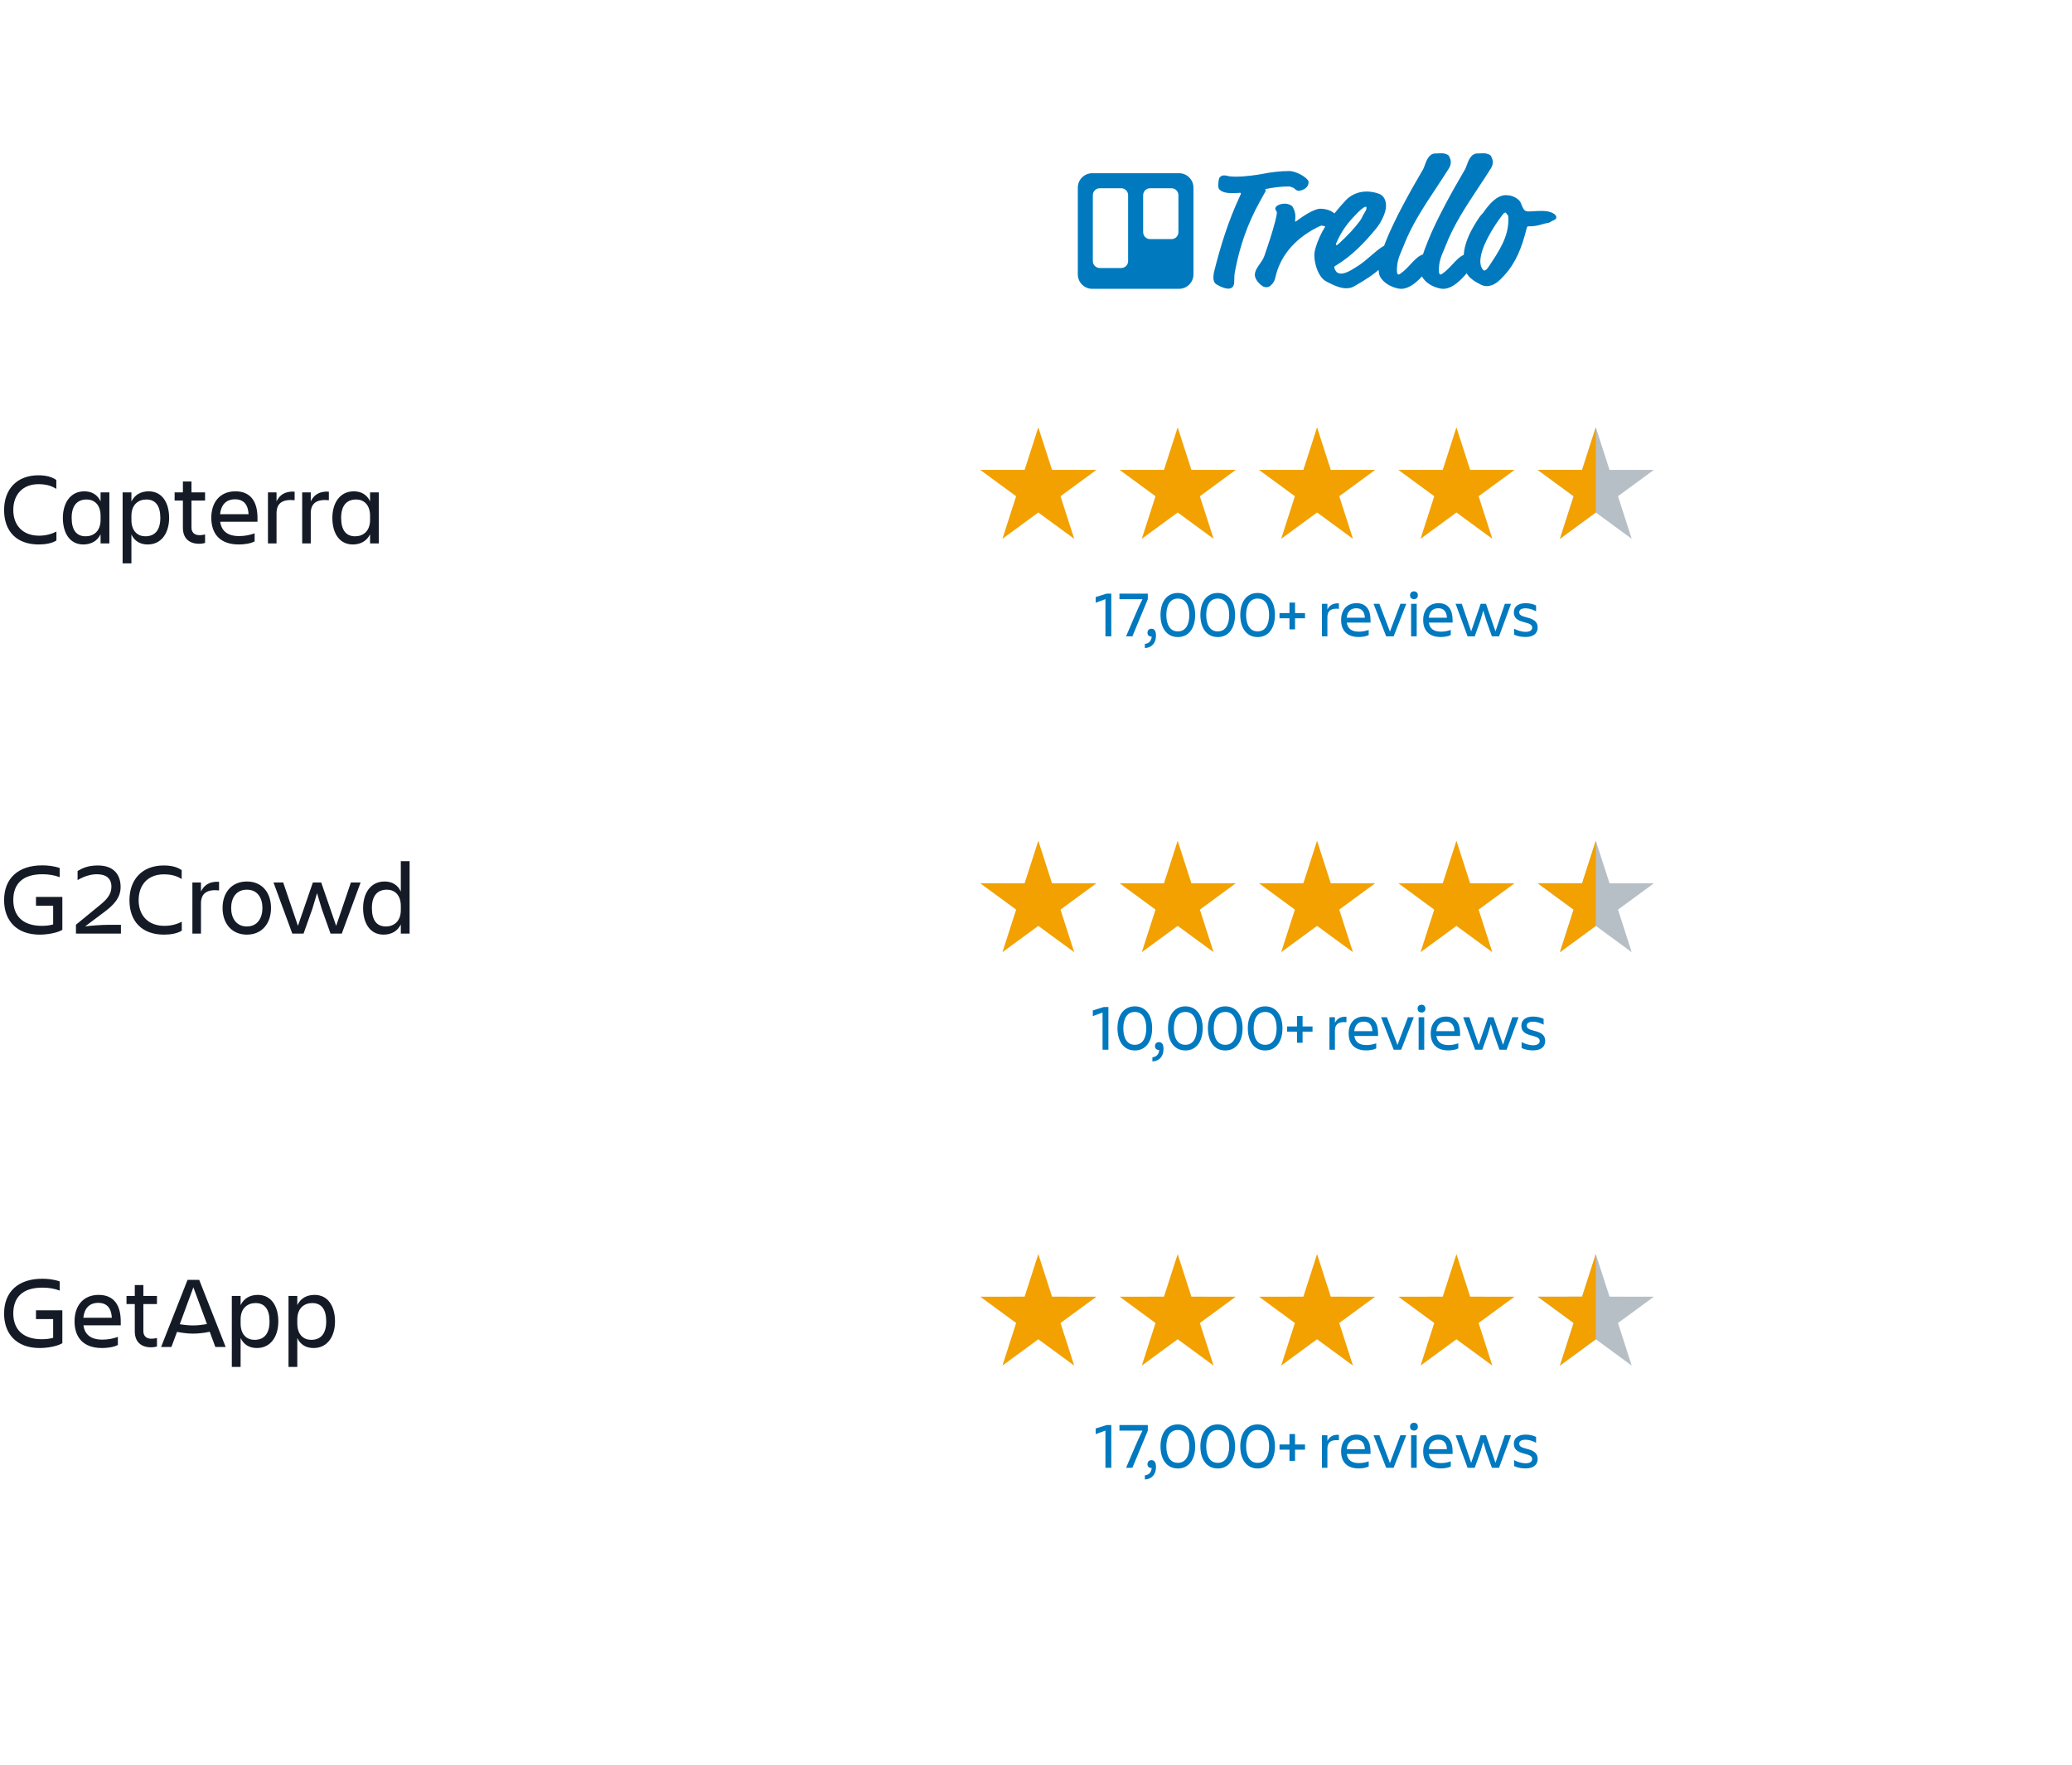 <svg width="446" height="380" viewBox="0 0 446 380" fill="none" xmlns="http://www.w3.org/2000/svg">
<g filter="url(#filter0_d)">
<path d="M134 4C134 2.343 135.343 1 137 1H431C432.657 1 434 2.343 434 4V354C434 355.657 432.657 357 431 357H137C135.343 357 134 355.657 134 354V4Z" fill="white"/>
</g>
<path d="M223.499 92L226.451 101.166L236 101.167L228.274 106.833L231.225 116L223.499 110.335L215.775 116L218.724 106.833L211 101.167L220.549 101.166L223.499 92Z" fill="#F2A100"/>
<path d="M253.499 92L256.451 101.166L266 101.167L258.274 106.833L261.225 116L253.499 110.335L245.775 116L248.724 106.833L241 101.167L250.549 101.166L253.499 92Z" fill="#F2A100"/>
<path d="M283.499 92L286.451 101.166L296 101.167L288.274 106.833L291.225 116L283.499 110.335L275.775 116L278.724 106.833L271 101.167L280.549 101.166L283.499 92Z" fill="#F2A100"/>
<path d="M313.499 92L316.451 101.166L326 101.167L318.274 106.833L321.225 116L313.499 110.335L305.775 116L308.724 106.833L301 101.167L310.549 101.166L313.499 92Z" fill="#F2A100"/>
<path d="M343.499 92L346.451 101.166L356 101.167L348.274 106.833L351.225 116L343.499 110.335L335.775 116L338.724 106.833L331 101.167L340.549 101.166L343.499 92Z" fill="#B7BFC6"/>
<path d="M223.499 181L226.451 190.166L236 190.167L228.274 195.833L231.225 205L223.499 199.335L215.775 205L218.724 195.833L211 190.167L220.549 190.166L223.499 181Z" fill="#F2A100"/>
<path d="M253.499 181L256.451 190.166L266 190.167L258.274 195.833L261.225 205L253.499 199.335L245.775 205L248.724 195.833L241 190.167L250.549 190.166L253.499 181Z" fill="#F2A100"/>
<path d="M283.499 181L286.451 190.166L296 190.167L288.274 195.833L291.225 205L283.499 199.335L275.775 205L278.724 195.833L271 190.167L280.549 190.166L283.499 181Z" fill="#F2A100"/>
<path d="M313.499 181L316.451 190.166L326 190.167L318.274 195.833L321.225 205L313.499 199.335L305.775 205L308.724 195.833L301 190.167L310.549 190.166L313.499 181Z" fill="#F2A100"/>
<path d="M343.499 181L346.451 190.166L356 190.167L348.274 195.833L351.225 205L343.499 199.335L335.775 205L338.724 195.833L331 190.167L340.549 190.166L343.499 181Z" fill="#B7BFC6"/>
<path d="M223.499 270L226.451 279.166L236 279.167L228.274 284.833L231.225 294L223.499 288.335L215.775 294L218.724 284.833L211 279.167L220.549 279.166L223.499 270Z" fill="#F2A100"/>
<path d="M253.499 270L256.451 279.166L266 279.167L258.274 284.833L261.225 294L253.499 288.335L245.775 294L248.724 284.833L241 279.167L250.549 279.166L253.499 270Z" fill="#F2A100"/>
<path d="M283.499 270L286.451 279.166L296 279.167L288.274 284.833L291.225 294L283.499 288.335L275.775 294L278.724 284.833L271 279.167L280.549 279.166L283.499 270Z" fill="#F2A100"/>
<path d="M313.499 270L316.451 279.166L326 279.167L318.274 284.833L321.225 294L313.499 288.335L305.775 294L308.724 284.833L301 279.167L310.549 279.166L313.499 270Z" fill="#F2A100"/>
<path d="M343.499 270L346.451 279.166L356 279.167L348.274 284.833L351.225 294L343.499 288.335L335.775 294L338.724 284.833L331 279.167L340.549 279.166L343.499 270Z" fill="#B7BFC6"/>
<path d="M12.144 114.448C11.088 114.976 9.9 115.328 8.382 115.328C4.95 115.328 2.86 113.128 2.86 109.806C2.86 106.484 4.884 104.24 8.272 104.24C9.944 104.24 11.088 104.592 12.122 105.252V103.338C11.088 102.59 9.68 102.326 8.272 102.326C3.564 102.326 0.88 105.406 0.88 109.806C0.88 114.36 3.564 117.22 8.316 117.22C9.812 117.22 11.242 116.956 12.144 116.362V114.448ZM15.424 111.5C15.424 108.948 16.524 107.54 18.658 107.54C20.264 107.54 21.65 108.618 21.65 111.06V111.94C21.65 114.382 20.132 115.46 18.438 115.46C16.48 115.46 15.424 114.14 15.424 111.5ZM21.65 117H23.542V106H21.65V107.936C20.99 106.506 19.758 105.78 18.152 105.78C15.072 105.78 13.532 108.398 13.532 111.5C13.532 114.734 15.006 117.22 17.932 117.22C19.626 117.22 20.946 116.472 21.65 115.02V117ZM34.513 111.5C34.513 114.052 33.413 115.46 31.279 115.46C29.673 115.46 28.287 114.382 28.287 111.94V111.06C28.287 108.618 29.805 107.54 31.499 107.54C33.457 107.54 34.513 108.86 34.513 111.5ZM31.785 117.22C34.865 117.22 36.405 114.602 36.405 111.5C36.405 108.266 34.931 105.78 32.005 105.78C30.311 105.78 28.991 106.528 28.287 107.98V106H26.395V121.29H28.287V115.064C28.947 116.494 30.179 117.22 31.785 117.22ZM41.216 113.59V107.76H44.142V106H41.216V103.668H39.368V106H37.586V107.76H39.368V113.634C39.368 115.68 40.512 117.066 42.866 117.066C43.438 117.066 43.812 116.978 44.142 116.89V115.064C43.812 115.13 43.394 115.218 42.954 115.218C41.788 115.218 41.216 114.558 41.216 113.59ZM50.583 107.496C52.475 107.496 53.399 108.662 53.509 110.708H47.371C47.569 108.794 48.581 107.496 50.583 107.496ZM54.807 116.56V114.822C53.817 115.174 52.739 115.416 51.463 115.416C48.867 115.416 47.657 114.206 47.393 112.336H55.423V111.478C55.423 108.134 54.059 105.78 50.671 105.78C47.327 105.78 45.479 108.156 45.479 111.478C45.479 114.844 47.283 117.22 51.397 117.22C52.519 117.22 53.905 117.044 54.807 116.56ZM59.524 110.51C59.524 108.178 60.998 107.452 63.418 107.694V105.846C61.262 105.714 60.162 106.638 59.524 107.936V106H57.676V117H59.524V110.51ZM66.893 110.51C66.893 108.178 68.367 107.452 70.787 107.694V105.846C68.631 105.714 67.531 106.638 66.893 107.936V106H65.045V117H66.893V110.51ZM73.431 111.5C73.431 108.948 74.531 107.54 76.665 107.54C78.272 107.54 79.657 108.618 79.657 111.06V111.94C79.657 114.382 78.139 115.46 76.445 115.46C74.487 115.46 73.431 114.14 73.431 111.5ZM79.657 117H81.549V106H79.657V107.936C78.998 106.506 77.766 105.78 76.159 105.78C73.079 105.78 71.54 108.398 71.54 111.5C71.54 114.734 73.013 117.22 75.939 117.22C77.633 117.22 78.954 116.472 79.657 115.02V117Z" fill="#151B26"/>
<path d="M13.42 200.186V193.102H7.744V194.994H11.44V199.02C10.626 199.262 9.68 199.328 8.998 199.328C4.84 199.328 2.86 197.106 2.86 193.762C2.86 190.352 4.818 188.218 9.108 188.218C10.45 188.218 11.748 188.416 12.848 188.856V186.876C11.572 186.436 10.23 186.304 9.086 186.304C3.938 186.304 0.88 189.098 0.88 193.806C0.88 198.184 3.564 201.22 8.536 201.22C10.164 201.22 12.276 200.868 13.42 200.186ZM26.028 201V199.108H23.3C21.738 199.108 19.67 199.284 18.328 199.438L22.354 196.424C24.4 194.906 25.962 193.344 25.962 190.968C25.962 188.218 24.4 186.326 21.056 186.326C18.856 186.326 17.668 186.964 16.7 187.514V189.472C18.086 188.68 19.45 188.218 20.858 188.218C22.75 188.218 23.982 189.032 23.982 190.924C23.982 192.618 22.882 193.74 21.452 194.906L16.348 199.086V201H26.028ZM39.128 198.448C38.072 198.976 36.884 199.328 35.366 199.328C31.934 199.328 29.844 197.128 29.844 193.806C29.844 190.484 31.868 188.24 35.256 188.24C36.928 188.24 38.072 188.592 39.106 189.252V187.338C38.072 186.59 36.664 186.326 35.256 186.326C30.548 186.326 27.864 189.406 27.864 193.806C27.864 198.36 30.548 201.22 35.3 201.22C36.796 201.22 38.226 200.956 39.128 200.362V198.448ZM43.26 194.51C43.26 192.178 44.734 191.452 47.154 191.694V189.846C44.998 189.714 43.898 190.638 43.26 191.936V190H41.412V201H43.26V194.51ZM53.143 201.22C56.421 201.22 58.335 198.778 58.335 195.478C58.335 192.178 56.421 189.78 53.143 189.78C49.843 189.78 47.907 192.178 47.907 195.478C47.907 198.778 49.843 201.22 53.143 201.22ZM53.143 191.54C55.475 191.54 56.487 193.388 56.487 195.478C56.487 197.568 55.475 199.46 53.143 199.46C50.789 199.46 49.755 197.568 49.755 195.478C49.755 193.388 50.789 191.54 53.143 191.54ZM73.568 201L77.616 190H75.526L72.358 199.328L69.146 190H67.342L64.13 199.328L60.962 190H58.872L62.92 201H65.34L67.232 195.676L68.244 192.288L69.256 195.676L71.148 201H73.568ZM80.049 195.5C80.049 192.948 81.149 191.54 83.283 191.54C84.889 191.54 86.275 192.618 86.275 195.06V195.94C86.275 198.382 84.757 199.46 83.063 199.46C81.105 199.46 80.049 198.14 80.049 195.5ZM86.275 201H88.167V185.402H86.275V191.936C85.615 190.506 84.383 189.78 82.777 189.78C79.697 189.78 78.157 192.398 78.157 195.5C78.157 198.734 79.631 201.22 82.557 201.22C84.251 201.22 85.571 200.472 86.275 199.02V201Z" fill="#151B26"/>
<path d="M13.42 289.186V282.102H7.744V283.994H11.44V288.02C10.626 288.262 9.68 288.328 8.998 288.328C4.84 288.328 2.86 286.106 2.86 282.762C2.86 279.352 4.818 277.218 9.108 277.218C10.45 277.218 11.748 277.416 12.848 277.856V275.876C11.572 275.436 10.23 275.304 9.086 275.304C3.938 275.304 0.88 278.098 0.88 282.806C0.88 287.184 3.564 290.22 8.536 290.22C10.164 290.22 12.276 289.868 13.42 289.186ZM21.149 280.496C23.041 280.496 23.965 281.662 24.075 283.708H17.937C18.135 281.794 19.147 280.496 21.149 280.496ZM25.373 289.56V287.822C24.383 288.174 23.305 288.416 22.029 288.416C19.433 288.416 18.223 287.206 17.959 285.336H25.989V284.478C25.989 281.134 24.625 278.78 21.237 278.78C17.893 278.78 16.045 281.156 16.045 284.478C16.045 287.844 17.849 290.22 21.963 290.22C23.085 290.22 24.471 290.044 25.373 289.56ZM30.86 286.59V280.76H33.786V279H30.86V276.668H29.012V279H27.23V280.76H29.012V286.634C29.012 288.68 30.157 290.066 32.511 290.066C33.083 290.066 33.456 289.978 33.786 289.89V288.064C33.456 288.13 33.038 288.218 32.599 288.218C31.433 288.218 30.86 287.558 30.86 286.59ZM41.559 287.118C42.725 287.118 43.847 286.986 45.145 286.722L46.355 290H48.577L42.879 275.546H40.371L34.673 290H36.895L38.105 286.744C39.337 286.986 40.459 287.118 41.559 287.118ZM41.559 285.358C40.679 285.358 39.777 285.27 38.699 285.094L41.625 277.152L44.551 285.072C43.429 285.248 42.483 285.358 41.559 285.358ZM58.017 284.5C58.017 287.052 56.917 288.46 54.783 288.46C53.177 288.46 51.791 287.382 51.791 284.94V284.06C51.791 281.618 53.309 280.54 55.003 280.54C56.961 280.54 58.017 281.86 58.017 284.5ZM55.289 290.22C58.369 290.22 59.909 287.602 59.909 284.5C59.909 281.266 58.435 278.78 55.509 278.78C53.815 278.78 52.495 279.528 51.791 280.98V279H49.899V294.29H51.791V288.064C52.451 289.494 53.683 290.22 55.289 290.22ZM70.22 284.5C70.22 287.052 69.12 288.46 66.986 288.46C65.38 288.46 63.994 287.382 63.994 284.94V284.06C63.994 281.618 65.512 280.54 67.206 280.54C69.164 280.54 70.22 281.86 70.22 284.5ZM67.492 290.22C70.572 290.22 72.112 287.602 72.112 284.5C72.112 281.266 70.638 278.78 67.712 278.78C66.018 278.78 64.698 279.528 63.994 280.98V279H62.102V294.29H63.994V288.064C64.654 289.494 65.886 290.22 67.492 290.22Z" fill="#151B26"/>
<path d="M239.207 137V127.802H238.227L235.847 128.544V129.762L237.947 128.992V137H239.207ZM240.962 129.006H245.918C245.344 130.112 244.826 131.288 244.322 132.478L242.39 137H243.748L247.066 129.006V127.802H240.962V129.006ZM246.994 136.23C246.994 136.734 247.316 137.042 247.82 137.042H247.904C247.82 138.078 247.204 138.568 246.434 138.624V139.52C247.946 139.45 248.828 138.4 248.828 136.846C248.828 135.74 248.408 135.362 247.848 135.362C247.344 135.362 246.994 135.698 246.994 136.23ZM253.536 137.154C255.916 137.154 257.26 135.194 257.26 132.38C257.26 129.608 255.916 127.662 253.536 127.662C251.142 127.662 249.798 129.608 249.798 132.38C249.798 135.194 251.142 137.154 253.536 137.154ZM253.536 128.866C255.3 128.866 256 130.476 256 132.38C256 134.326 255.3 135.936 253.536 135.936C251.758 135.936 251.058 134.326 251.058 132.38C251.058 130.476 251.758 128.866 253.536 128.866ZM262.122 137.154C264.502 137.154 265.846 135.194 265.846 132.38C265.846 129.608 264.502 127.662 262.122 127.662C259.728 127.662 258.384 129.608 258.384 132.38C258.384 135.194 259.728 137.154 262.122 137.154ZM262.122 128.866C263.886 128.866 264.586 130.476 264.586 132.38C264.586 134.326 263.886 135.936 262.122 135.936C260.344 135.936 259.644 134.326 259.644 132.38C259.644 130.476 260.344 128.866 262.122 128.866ZM270.708 137.154C273.088 137.154 274.432 135.194 274.432 132.38C274.432 129.608 273.088 127.662 270.708 127.662C268.314 127.662 266.97 129.608 266.97 132.38C266.97 135.194 268.314 137.154 270.708 137.154ZM270.708 128.866C272.472 128.866 273.172 130.476 273.172 132.38C273.172 134.326 272.472 135.936 270.708 135.936C268.93 135.936 268.23 134.326 268.23 132.38C268.23 130.476 268.93 128.866 270.708 128.866ZM277.558 129.734V131.988H275.416V133.108H277.558V135.502H278.762V133.108H280.904V131.988H278.762V129.734H277.558ZM285.723 132.87C285.723 131.386 286.661 130.924 288.201 131.078V129.902C286.829 129.818 286.129 130.406 285.723 131.232V130H284.547V137H285.723V132.87ZM291.927 130.952C293.131 130.952 293.719 131.694 293.789 132.996H289.883C290.009 131.778 290.653 130.952 291.927 130.952ZM294.615 136.72V135.614C293.985 135.838 293.299 135.992 292.487 135.992C290.835 135.992 290.065 135.222 289.897 134.032H295.007V133.486C295.007 131.358 294.139 129.86 291.983 129.86C289.855 129.86 288.679 131.372 288.679 133.486C288.679 135.628 289.827 137.14 292.445 137.14C293.159 137.14 294.041 137.028 294.615 136.72ZM299.983 137L302.699 130H301.439L299.185 135.978L296.917 130H295.657L298.373 137H299.983ZM303.518 128.152C303.518 128.684 303.868 128.992 304.358 128.992C304.848 128.992 305.198 128.684 305.198 128.152C305.198 127.62 304.848 127.312 304.358 127.312C303.868 127.312 303.518 127.62 303.518 128.152ZM303.742 137H304.946V130H303.742V137ZM309.592 130.952C310.796 130.952 311.384 131.694 311.454 132.996H307.548C307.674 131.778 308.318 130.952 309.592 130.952ZM312.28 136.72V135.614C311.65 135.838 310.964 135.992 310.152 135.992C308.5 135.992 307.73 135.222 307.562 134.032H312.672V133.486C312.672 131.358 311.804 129.86 309.648 129.86C307.52 129.86 306.344 131.372 306.344 133.486C306.344 135.628 307.492 137.14 310.11 137.14C310.824 137.14 311.706 137.028 312.28 136.72ZM322.673 137L325.249 130H323.919L321.903 135.936L319.859 130H318.711L316.667 135.936L314.651 130H313.321L315.897 137H317.437L318.641 133.612L319.285 131.456L319.929 133.612L321.133 137H322.673ZM330.98 135.096C330.98 133.878 330.196 133.304 328.642 132.926C327.354 132.618 327.018 132.31 327.018 131.82C327.018 131.274 327.494 130.966 328.376 130.966C329.118 130.966 329.804 131.19 330.644 131.61V130.364C330.126 130.084 329.3 129.86 328.39 129.86C326.794 129.86 325.856 130.602 325.856 131.82C325.856 132.968 326.514 133.57 328.068 133.948C329.398 134.27 329.804 134.578 329.804 135.11C329.804 135.656 329.328 136.034 328.404 136.034C327.522 136.034 326.514 135.698 325.912 135.348V136.622C326.444 136.902 327.298 137.14 328.348 137.14C330.224 137.14 330.98 136.258 330.98 135.096Z" fill="#0079BF"/>
<path d="M238.586 226V216.802H237.606L235.226 217.544V218.762L237.326 217.992V226H238.586ZM244.275 226.154C246.655 226.154 247.999 224.194 247.999 221.38C247.999 218.608 246.655 216.662 244.275 216.662C241.881 216.662 240.537 218.608 240.537 221.38C240.537 224.194 241.881 226.154 244.275 226.154ZM244.275 217.866C246.039 217.866 246.739 219.476 246.739 221.38C246.739 223.326 246.039 224.936 244.275 224.936C242.497 224.936 241.797 223.326 241.797 221.38C241.797 219.476 242.497 217.866 244.275 217.866ZM248.615 225.23C248.615 225.734 248.937 226.042 249.441 226.042H249.525C249.441 227.078 248.825 227.568 248.055 227.624V228.52C249.567 228.45 250.449 227.4 250.449 225.846C250.449 224.74 250.029 224.362 249.469 224.362C248.965 224.362 248.615 224.698 248.615 225.23ZM255.157 226.154C257.537 226.154 258.881 224.194 258.881 221.38C258.881 218.608 257.537 216.662 255.157 216.662C252.763 216.662 251.419 218.608 251.419 221.38C251.419 224.194 252.763 226.154 255.157 226.154ZM255.157 217.866C256.921 217.866 257.621 219.476 257.621 221.38C257.621 223.326 256.921 224.936 255.157 224.936C253.379 224.936 252.679 223.326 252.679 221.38C252.679 219.476 253.379 217.866 255.157 217.866ZM263.743 226.154C266.123 226.154 267.467 224.194 267.467 221.38C267.467 218.608 266.123 216.662 263.743 216.662C261.349 216.662 260.005 218.608 260.005 221.38C260.005 224.194 261.349 226.154 263.743 226.154ZM263.743 217.866C265.507 217.866 266.207 219.476 266.207 221.38C266.207 223.326 265.507 224.936 263.743 224.936C261.965 224.936 261.265 223.326 261.265 221.38C261.265 219.476 261.965 217.866 263.743 217.866ZM272.329 226.154C274.709 226.154 276.053 224.194 276.053 221.38C276.053 218.608 274.709 216.662 272.329 216.662C269.935 216.662 268.591 218.608 268.591 221.38C268.591 224.194 269.935 226.154 272.329 226.154ZM272.329 217.866C274.093 217.866 274.793 219.476 274.793 221.38C274.793 223.326 274.093 224.936 272.329 224.936C270.551 224.936 269.851 223.326 269.851 221.38C269.851 219.476 270.551 217.866 272.329 217.866ZM279.179 218.734V220.988H277.037V222.108H279.179V224.502H280.383V222.108H282.525V220.988H280.383V218.734H279.179ZM287.344 221.87C287.344 220.386 288.282 219.924 289.822 220.078V218.902C288.45 218.818 287.75 219.406 287.344 220.232V219H286.168V226H287.344V221.87ZM293.549 219.952C294.753 219.952 295.341 220.694 295.411 221.996H291.505C291.631 220.778 292.275 219.952 293.549 219.952ZM296.237 225.72V224.614C295.607 224.838 294.921 224.992 294.109 224.992C292.457 224.992 291.687 224.222 291.519 223.032H296.629V222.486C296.629 220.358 295.761 218.86 293.605 218.86C291.477 218.86 290.301 220.372 290.301 222.486C290.301 224.628 291.449 226.14 294.067 226.14C294.781 226.14 295.663 226.028 296.237 225.72ZM301.604 226L304.32 219H303.06L300.806 224.978L298.538 219H297.278L299.994 226H301.604ZM305.139 217.152C305.139 217.684 305.489 217.992 305.979 217.992C306.469 217.992 306.819 217.684 306.819 217.152C306.819 216.62 306.469 216.312 305.979 216.312C305.489 216.312 305.139 216.62 305.139 217.152ZM305.363 226H306.567V219H305.363V226ZM311.213 219.952C312.417 219.952 313.005 220.694 313.075 221.996H309.169C309.295 220.778 309.939 219.952 311.213 219.952ZM313.901 225.72V224.614C313.271 224.838 312.585 224.992 311.773 224.992C310.121 224.992 309.351 224.222 309.183 223.032H314.293V222.486C314.293 220.358 313.425 218.86 311.269 218.86C309.141 218.86 307.965 220.372 307.965 222.486C307.965 224.628 309.113 226.14 311.731 226.14C312.445 226.14 313.327 226.028 313.901 225.72ZM324.294 226L326.87 219H325.54L323.524 224.936L321.48 219H320.332L318.288 224.936L316.272 219H314.942L317.518 226H319.058L320.262 222.612L320.906 220.456L321.55 222.612L322.754 226H324.294ZM332.601 224.096C332.601 222.878 331.817 222.304 330.263 221.926C328.975 221.618 328.639 221.31 328.639 220.82C328.639 220.274 329.115 219.966 329.997 219.966C330.739 219.966 331.425 220.19 332.265 220.61V219.364C331.747 219.084 330.921 218.86 330.011 218.86C328.415 218.86 327.477 219.602 327.477 220.82C327.477 221.968 328.135 222.57 329.689 222.948C331.019 223.27 331.425 223.578 331.425 224.11C331.425 224.656 330.949 225.034 330.025 225.034C329.143 225.034 328.135 224.698 327.533 224.348V225.622C328.065 225.902 328.919 226.14 329.969 226.14C331.845 226.14 332.601 225.258 332.601 224.096Z" fill="#0079BF"/>
<path d="M239.207 316V306.802H238.227L235.847 307.544V308.762L237.947 307.992V316H239.207ZM240.962 308.006H245.918C245.344 309.112 244.826 310.288 244.322 311.478L242.39 316H243.748L247.066 308.006V306.802H240.962V308.006ZM246.994 315.23C246.994 315.734 247.316 316.042 247.82 316.042H247.904C247.82 317.078 247.204 317.568 246.434 317.624V318.52C247.946 318.45 248.828 317.4 248.828 315.846C248.828 314.74 248.408 314.362 247.848 314.362C247.344 314.362 246.994 314.698 246.994 315.23ZM253.536 316.154C255.916 316.154 257.26 314.194 257.26 311.38C257.26 308.608 255.916 306.662 253.536 306.662C251.142 306.662 249.798 308.608 249.798 311.38C249.798 314.194 251.142 316.154 253.536 316.154ZM253.536 307.866C255.3 307.866 256 309.476 256 311.38C256 313.326 255.3 314.936 253.536 314.936C251.758 314.936 251.058 313.326 251.058 311.38C251.058 309.476 251.758 307.866 253.536 307.866ZM262.122 316.154C264.502 316.154 265.846 314.194 265.846 311.38C265.846 308.608 264.502 306.662 262.122 306.662C259.728 306.662 258.384 308.608 258.384 311.38C258.384 314.194 259.728 316.154 262.122 316.154ZM262.122 307.866C263.886 307.866 264.586 309.476 264.586 311.38C264.586 313.326 263.886 314.936 262.122 314.936C260.344 314.936 259.644 313.326 259.644 311.38C259.644 309.476 260.344 307.866 262.122 307.866ZM270.708 316.154C273.088 316.154 274.432 314.194 274.432 311.38C274.432 308.608 273.088 306.662 270.708 306.662C268.314 306.662 266.97 308.608 266.97 311.38C266.97 314.194 268.314 316.154 270.708 316.154ZM270.708 307.866C272.472 307.866 273.172 309.476 273.172 311.38C273.172 313.326 272.472 314.936 270.708 314.936C268.93 314.936 268.23 313.326 268.23 311.38C268.23 309.476 268.93 307.866 270.708 307.866ZM277.558 308.734V310.988H275.416V312.108H277.558V314.502H278.762V312.108H280.904V310.988H278.762V308.734H277.558ZM285.723 311.87C285.723 310.386 286.661 309.924 288.201 310.078V308.902C286.829 308.818 286.129 309.406 285.723 310.232V309H284.547V316H285.723V311.87ZM291.927 309.952C293.131 309.952 293.719 310.694 293.789 311.996H289.883C290.009 310.778 290.653 309.952 291.927 309.952ZM294.615 315.72V314.614C293.985 314.838 293.299 314.992 292.487 314.992C290.835 314.992 290.065 314.222 289.897 313.032H295.007V312.486C295.007 310.358 294.139 308.86 291.983 308.86C289.855 308.86 288.679 310.372 288.679 312.486C288.679 314.628 289.827 316.14 292.445 316.14C293.159 316.14 294.041 316.028 294.615 315.72ZM299.983 316L302.699 309H301.439L299.185 314.978L296.917 309H295.657L298.373 316H299.983ZM303.518 307.152C303.518 307.684 303.868 307.992 304.358 307.992C304.848 307.992 305.198 307.684 305.198 307.152C305.198 306.62 304.848 306.312 304.358 306.312C303.868 306.312 303.518 306.62 303.518 307.152ZM303.742 316H304.946V309H303.742V316ZM309.592 309.952C310.796 309.952 311.384 310.694 311.454 311.996H307.548C307.674 310.778 308.318 309.952 309.592 309.952ZM312.28 315.72V314.614C311.65 314.838 310.964 314.992 310.152 314.992C308.5 314.992 307.73 314.222 307.562 313.032H312.672V312.486C312.672 310.358 311.804 308.86 309.648 308.86C307.52 308.86 306.344 310.372 306.344 312.486C306.344 314.628 307.492 316.14 310.11 316.14C310.824 316.14 311.706 316.028 312.28 315.72ZM322.673 316L325.249 309H323.919L321.903 314.936L319.859 309H318.711L316.667 314.936L314.651 309H313.321L315.897 316H317.437L318.641 312.612L319.285 310.456L319.929 312.612L321.133 316H322.673ZM330.98 314.096C330.98 312.878 330.196 312.304 328.642 311.926C327.354 311.618 327.018 311.31 327.018 310.82C327.018 310.274 327.494 309.966 328.376 309.966C329.118 309.966 329.804 310.19 330.644 310.61V309.364C330.126 309.084 329.3 308.86 328.39 308.86C326.794 308.86 325.856 309.602 325.856 310.82C325.856 311.968 326.514 312.57 328.068 312.948C329.398 313.27 329.804 313.578 329.804 314.11C329.804 314.656 329.328 315.034 328.404 315.034C327.522 315.034 326.514 314.698 325.912 314.348V315.622C326.444 315.902 327.298 316.14 328.348 316.14C330.224 316.14 330.98 315.258 330.98 314.096Z" fill="#0079BF"/>
<path d="M335.775 116L343.499 110.335V92L340.549 101.166L331 101.167L338.724 106.833L335.775 116Z" fill="#F2A100"/>
<path d="M335.775 205L343.499 199.335V181L340.549 190.166L331 190.167L338.724 195.833L335.775 205Z" fill="#F2A100"/>
<path d="M335.775 294L343.499 288.335V270L340.549 279.166L331 279.167L338.724 284.833L335.775 294Z" fill="#F2A100"/>
<path fill-rule="evenodd" clip-rule="evenodd" d="M312.671 56.884C313.478 56.02 314.229 55.217 315.076 54.871C315.265 51.941 316.801 49.222 318.406 46.811C318.554 46.578 318.737 46.38 318.917 46.184C319.068 46.02 319.216 45.858 319.341 45.68C320.51 44.002 322.185 42.013 324.132 42.013C324.95 42.013 325.963 42.247 326.781 42.949C327.132 43.261 327.248 43.417 327.365 43.729C327.95 45.251 328.183 45.524 329.079 45.524C329.307 45.524 329.575 45.506 329.903 45.484C330.419 45.45 331.081 45.407 331.962 45.407C333.793 45.407 335 46.109 335 46.772C335 47.163 334.689 47.319 334.299 47.475C334.055 47.562 333.936 47.649 333.826 47.73C333.691 47.829 333.57 47.917 333.247 47.982C332.781 48.056 332.351 48.176 331.914 48.297L331.914 48.297C331.437 48.429 330.952 48.564 330.404 48.645C329.858 48.723 329.352 48.723 328.962 48.723C328.807 48.723 328.69 48.84 328.612 49.152C327.599 53.288 326.275 56.565 323.86 59.218L323.779 59.306C322.856 60.309 321.669 61.598 320.042 61.598C319.614 61.598 319.146 61.481 318.757 61.286C317.325 60.587 316.135 59.715 315.71 58.834C314.432 60.341 312.586 62.183 310.654 62.183C310.421 62.183 310.187 62.144 309.953 62.105C308.512 61.793 307.421 61.13 306.72 60.389C306.424 60.078 306.219 59.8 306.077 59.51C304.853 60.841 303.266 62.183 301.617 62.183C301.383 62.183 301.15 62.144 300.916 62.105C299.475 61.793 298.384 61.13 297.683 60.389C296.979 59.648 296.784 59.099 296.753 58.108C295.619 59.086 294.05 60.186 291.489 61.637C290.944 61.949 290.438 62.066 289.775 62.066C288.607 62.066 287.321 61.559 285.529 60.623C284.556 60.115 283.854 59.023 283.426 57.775C283.114 56.877 282.92 55.941 282.92 55.044C282.92 54.497 282.997 53.99 283.153 53.444C283.629 51.783 284.362 50.226 285.266 48.749L285.22 48.736C284.921 48.651 284.629 48.567 284.439 48.567C284.244 48.567 282.764 49.308 281.673 50.011C278.44 52.078 275.518 55.2 274.506 59.803C274.35 60.506 274.038 61.013 273.454 61.52C273.181 61.754 272.87 61.832 272.597 61.832C271.974 61.832 271.545 61.559 270.844 60.779C270.415 60.311 270.104 59.686 270.104 59.218C270.104 58.339 270.652 57.556 271.196 56.779C271.569 56.246 271.939 55.716 272.129 55.161C272.986 52.703 273.804 50.245 274.467 47.748C274.7 46.889 274.856 45.992 274.856 45.797C274.856 45.626 274.773 45.501 274.688 45.373C274.598 45.238 274.506 45.1 274.506 44.9C274.506 44.353 275.479 43.846 276.531 43.846C277.388 43.846 278.089 44.275 278.206 44.471C278.713 45.329 278.829 46.031 278.829 46.577C278.829 47.077 278.78 47.401 278.76 47.531L278.76 47.531L278.76 47.531L278.76 47.531C278.755 47.564 278.752 47.584 278.752 47.592C278.752 47.67 278.79 47.709 278.829 47.709C278.907 47.709 279.024 47.631 279.219 47.475C280.465 46.538 282.881 44.939 284.166 44.939C285.261 44.939 286.417 45.24 287.236 45.948C288.02 44.957 288.864 43.999 289.736 43.066C290.593 42.169 292.113 41.232 294.177 41.232C294.956 41.232 295.93 41.388 296.787 41.7C297.994 42.13 298.345 43.3 298.345 44.314C298.345 45.875 297.176 48.021 296.281 49.113C293.865 52.078 291.061 55.044 287.633 57.111C287.243 57.346 287.204 57.385 287.204 57.58C287.204 57.814 287.555 58.555 287.906 58.711C288.139 58.828 288.373 58.906 288.646 58.906C289.654 58.906 290.866 58.151 291.479 57.768L291.479 57.768L291.48 57.768C291.577 57.707 291.659 57.656 291.723 57.619C292.998 56.877 294.066 55.951 295.083 55.07L295.083 55.07C295.993 54.281 296.862 53.529 297.8 52.976C297.844 52.949 297.888 52.924 297.93 52.901C297.985 52.763 298.039 52.625 298.094 52.486L298.095 52.483L298.096 52.481C298.179 52.269 298.263 52.057 298.345 51.844C300.059 47.514 303.409 41.388 306.331 36.433C306.432 36.266 306.532 35.987 306.649 35.658C307.026 34.603 307.584 33.039 308.979 33.039C309.243 33.039 309.475 33.028 309.698 33.018L309.698 33.018C309.902 33.009 310.098 33 310.304 33C311.083 33 311.784 33.312 311.94 33.663C312.135 34.092 312.29 34.444 312.29 34.873C312.29 35.38 312.135 35.848 311.862 36.277C310.982 37.677 310.076 39.047 309.175 40.409L309.175 40.41L309.175 40.41C306.485 44.475 303.845 48.465 302.124 52.937C301.984 53.299 301.839 53.636 301.698 53.966L301.698 53.966C301.167 55.202 300.682 56.334 300.682 58.243C300.682 58.945 300.877 59.101 301.033 59.101C301.111 59.101 301.228 59.062 301.344 58.984C302.213 58.404 302.944 57.622 303.633 56.884C304.521 55.934 305.339 55.059 306.292 54.782C306.533 54.004 306.833 53.242 307.132 52.483C307.216 52.27 307.3 52.057 307.382 51.844C309.096 47.514 312.446 41.388 315.368 36.433C315.47 36.266 315.569 35.987 315.686 35.658C316.063 34.603 316.621 33.039 318.017 33.039C318.28 33.039 318.512 33.028 318.735 33.018C318.939 33.009 319.136 33 319.341 33C320.12 33 320.821 33.312 320.977 33.663C321.172 34.092 321.328 34.444 321.328 34.873C321.328 35.38 321.172 35.848 320.899 36.277C320.019 37.677 319.113 39.047 318.212 40.409L318.212 40.41L318.212 40.41C315.522 44.475 312.882 48.465 311.161 52.937C311.021 53.299 310.876 53.636 310.735 53.966L310.735 53.966L310.735 53.966C310.205 55.202 309.719 56.334 309.719 58.243C309.719 58.945 309.914 59.101 310.07 59.101C310.148 59.101 310.265 59.062 310.382 58.984C311.25 58.404 311.981 57.622 312.671 56.884ZM266.734 41.518C266.484 41.54 265.997 41.583 265.274 41.583C264.144 41.583 263.014 41.427 262.43 40.725C262.235 40.491 262.235 40.218 262.235 39.867C262.235 39.164 262.352 38.384 262.547 38.189C262.742 37.994 262.975 37.76 263.443 37.76C263.765 37.76 263.942 37.802 264.157 37.853C264.488 37.932 264.91 38.033 266.092 38.033C268.117 38.033 270.922 37.604 271.701 37.448C273.493 37.097 275.402 36.824 277.505 36.824C279.219 36.824 281.673 38.462 281.673 39.125C281.673 39.828 281.4 40.257 280.855 40.647C280.621 40.803 279.959 41.076 279.57 41.076C279.102 41.076 278.829 40.803 278.557 40.53C278.44 40.413 277.661 40.14 277.466 40.14C275.752 40.14 273.882 40.374 272.324 40.725C272.402 40.842 272.441 40.959 272.441 41.037C272.441 41.146 272.392 41.231 272.139 41.672L272.139 41.672L272.139 41.672C271.939 42.02 271.611 42.591 271.078 43.573C268.546 48.255 266.91 52.742 265.819 58.477C265.702 59.101 265.663 59.92 265.663 60.701C265.663 61.598 265.235 62.144 264.378 62.144C263.793 62.144 262.936 61.871 261.885 61.247C261.339 60.935 261.184 60.35 261.184 59.803C261.184 59.218 261.3 58.633 261.339 58.477C262.781 52.742 264.417 47.553 266.793 42.442C267.066 41.856 267.104 41.739 267.104 41.661C267.104 41.544 267.027 41.505 266.91 41.505C266.88 41.505 266.821 41.511 266.734 41.518ZM294.138 44.744C294.138 45.095 294.021 45.329 293.554 46.07C293.35 46.394 293.272 46.576 293.2 46.744C293.108 46.96 293.026 47.152 292.697 47.592C291.567 49.113 290.165 50.635 288.334 52.313C287.828 52.781 287.75 52.781 287.672 52.781C287.633 52.781 287.555 52.742 287.555 52.664C287.555 52.547 287.594 52.391 287.984 51.571C289.191 49.035 290.671 47.358 292.307 45.719C293.203 44.822 293.749 44.51 293.943 44.51C294.06 44.51 294.138 44.549 294.138 44.744ZM324.21 45.875C324.171 45.797 324.132 45.758 324.093 45.758C323.977 45.758 323.743 45.797 323.431 46.226C321.522 48.723 318.64 53.249 318.64 56.292C318.64 56.487 318.679 56.994 318.835 57.423C318.952 57.736 319.263 58.243 319.458 58.243C319.692 58.243 319.964 58.126 320.432 57.423C320.483 57.346 320.535 57.269 320.586 57.191C322.639 54.11 324.678 51.049 324.678 47.358C324.678 46.928 324.678 46.382 324.522 46.265C324.327 46.109 324.249 45.992 324.21 45.875Z" fill="#0079BF"/>
<path fill-rule="evenodd" clip-rule="evenodd" d="M235.112 37.292C233.393 37.292 232 38.686 232 40.403V59.072C232 60.79 233.394 62.183 235.112 62.183H253.78C255.499 62.183 256.892 60.79 256.892 59.072V40.403C256.892 38.685 255.498 37.292 253.78 37.292H235.112ZM247.557 40.528C246.732 40.528 246.064 41.196 246.064 42.022V49.986C246.064 50.811 246.732 51.48 247.557 51.48H252.162C252.987 51.48 253.656 50.811 253.656 49.986V42.022C253.656 41.197 252.987 40.528 252.162 40.528H247.557ZM235.236 42.022C235.236 41.196 235.904 40.528 236.729 40.528H241.335C242.159 40.528 242.828 41.197 242.828 42.022V56.209C242.828 57.035 242.159 57.703 241.335 57.703H236.729C235.905 57.703 235.236 57.034 235.236 56.209V42.022Z" fill="#0079BF"/>
<defs>
<filter id="filter0_d" x="122" y="0" width="324" height="380" filterUnits="userSpaceOnUse" color-interpolation-filters="sRGB">
<feFlood flood-opacity="0" result="BackgroundImageFix"/>
<feColorMatrix in="SourceAlpha" type="matrix" values="0 0 0 0 0 0 0 0 0 0 0 0 0 0 0 0 0 0 127 0"/>
<feOffset dy="11"/>
<feGaussianBlur stdDeviation="6"/>
<feColorMatrix type="matrix" values="0 0 0 0 0.141 0 0 0 0 0.196 0 0 0 0 0.259 0 0 0 0.12 0"/>
<feBlend mode="normal" in2="BackgroundImageFix" result="effect1_dropShadow"/>
<feBlend mode="normal" in="SourceGraphic" in2="effect1_dropShadow" result="shape"/>
</filter>
</defs>
</svg>
